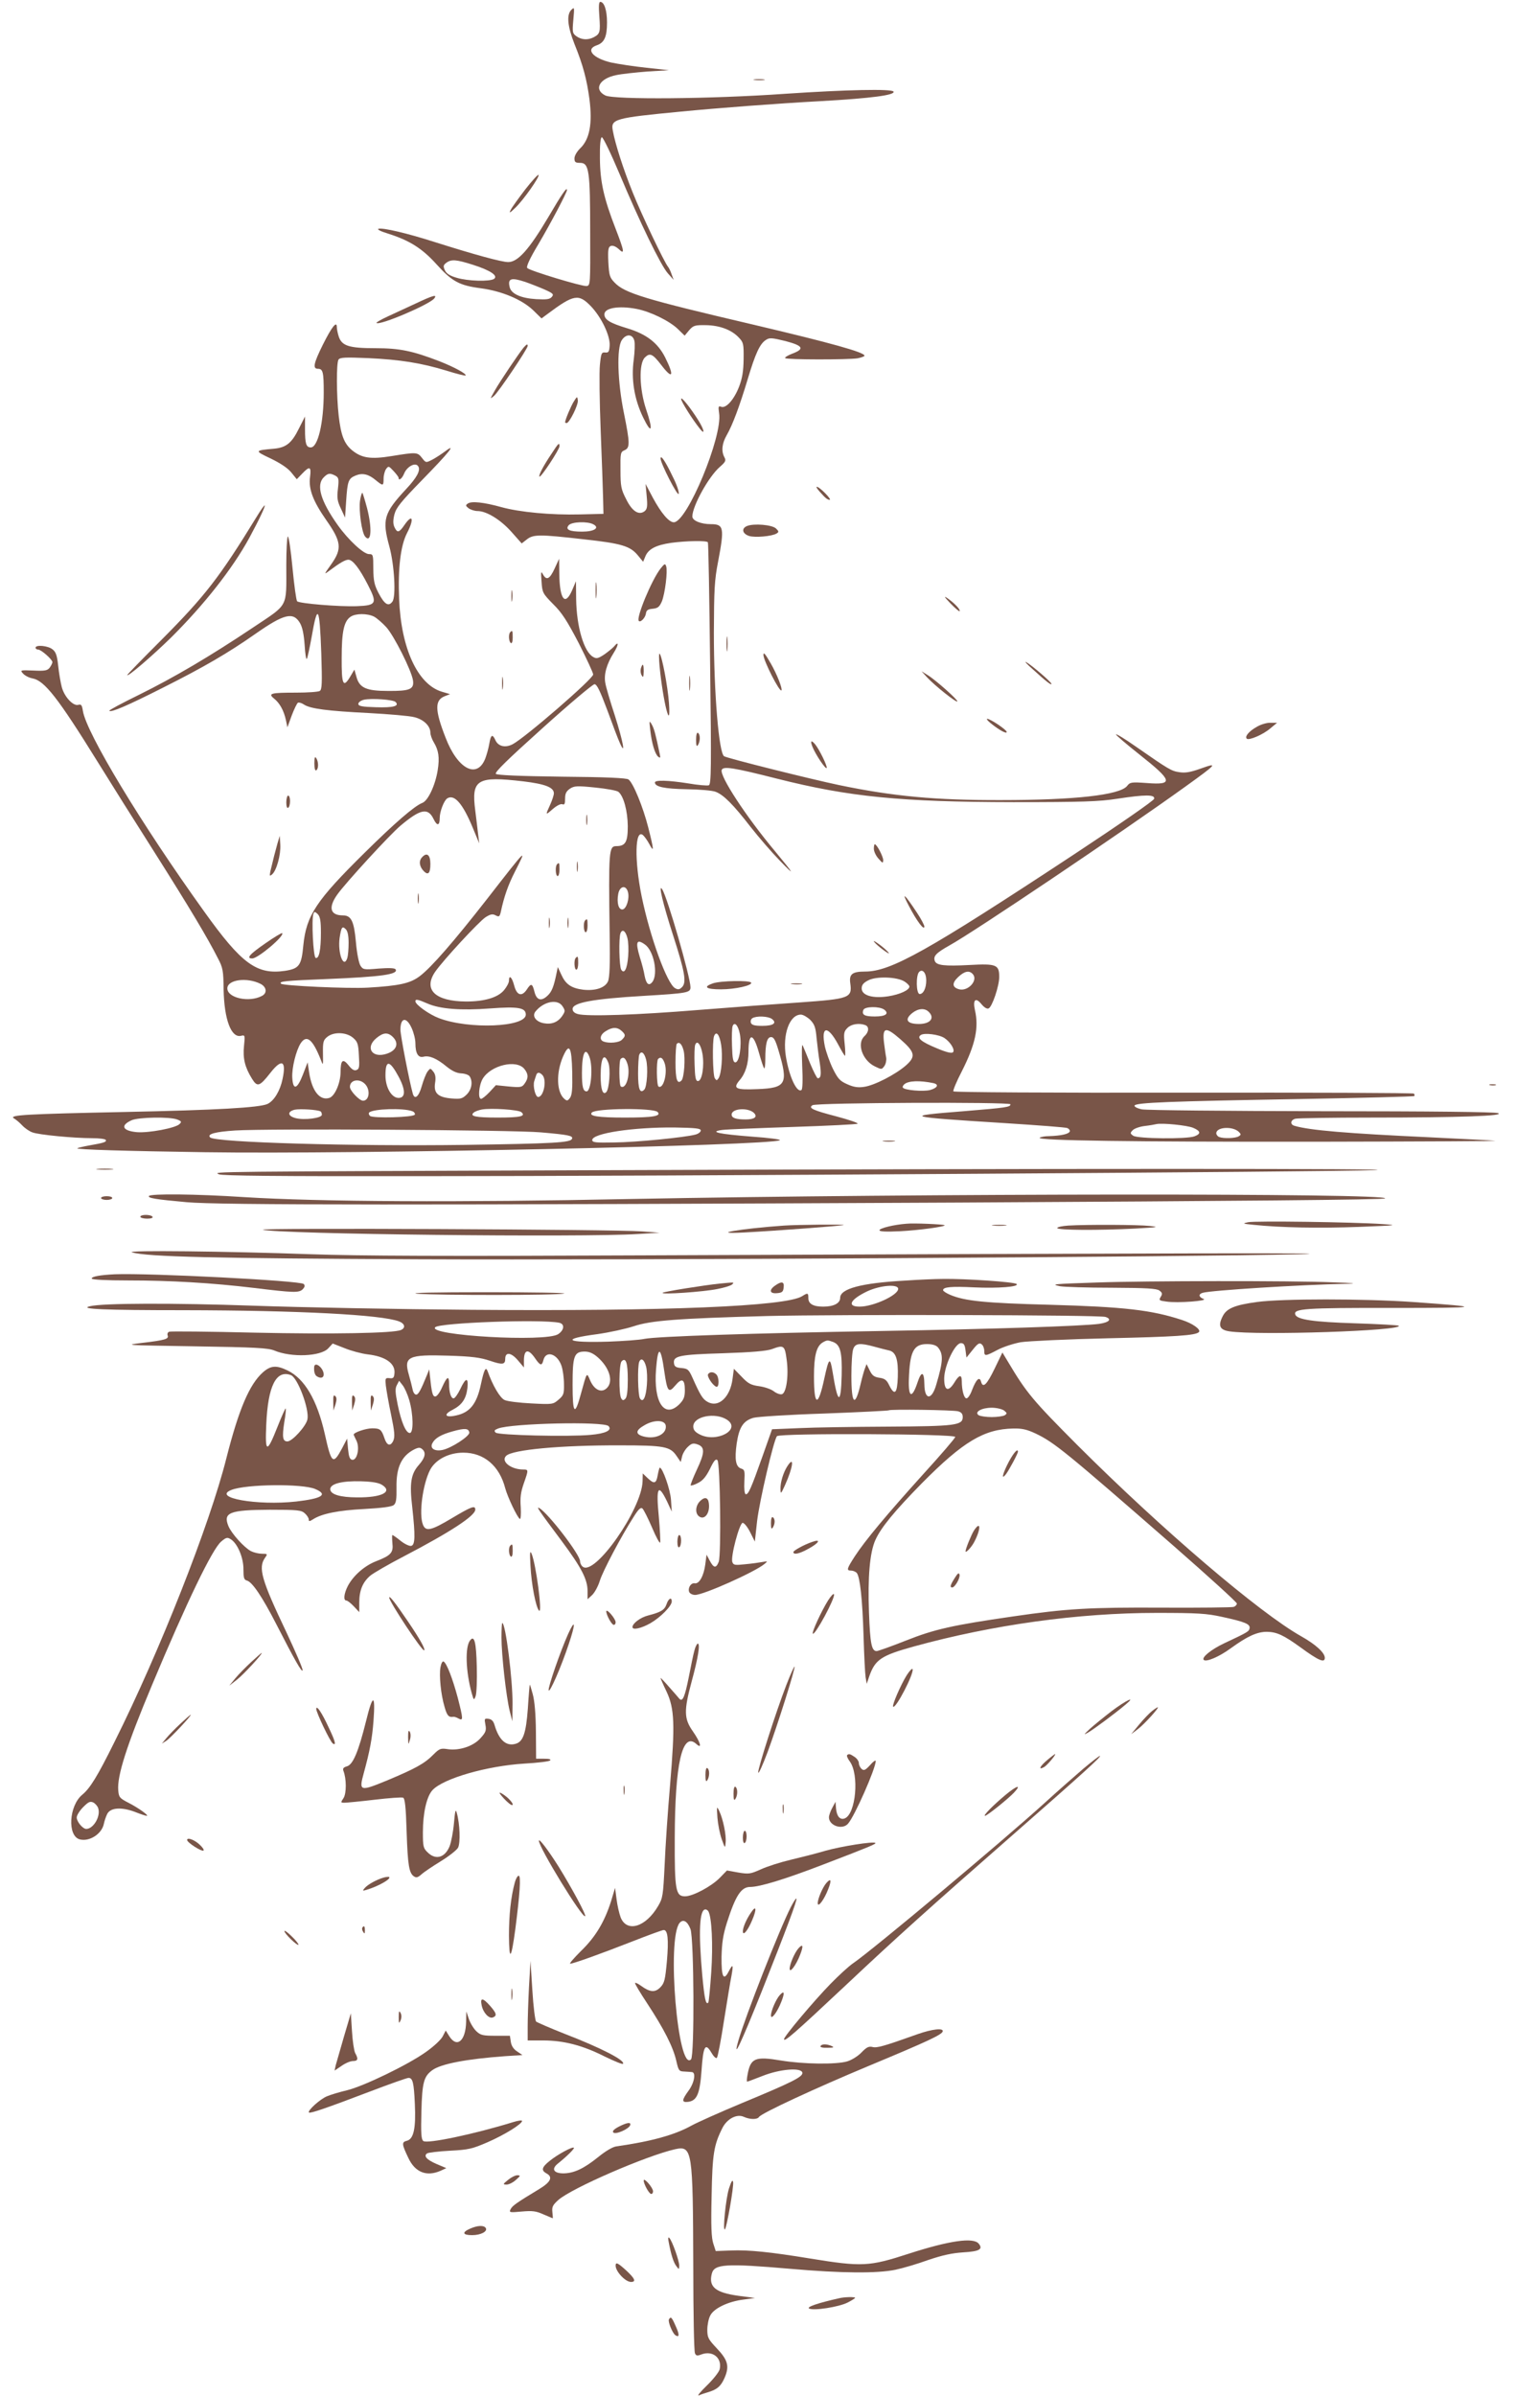 <?xml version="1.0" standalone="no"?>
<!DOCTYPE svg PUBLIC "-//W3C//DTD SVG 20010904//EN"
 "http://www.w3.org/TR/2001/REC-SVG-20010904/DTD/svg10.dtd">
<svg version="1.0" xmlns="http://www.w3.org/2000/svg"
 width="823pt" height="1280pt" viewBox="0 0 823 1280"
 preserveAspectRatio="xMidYMid meet">
<g transform="translate(0,1280) scale(0.1,-0.1)"
fill="#795548" stroke="none">
<path d="M3203 12712 c6 -83 4 -93 -30 -111 -31 -16 -65 -14 -92 5 -22 16 -23
21 -17 88 6 68 6 70 -11 53 -26 -26 -20 -88 17 -182 46 -113 66 -190 80 -294
17 -132 1 -216 -50 -264 -17 -17 -30 -39 -30 -53 0 -20 5 -24 30 -24 48 0 54
-41 54 -370 1 -280 1 -285 -19 -288 -24 -3 -302 81 -317 96 -7 7 12 49 60 129
65 110 152 275 152 288 0 18 -26 -19 -101 -147 -101 -170 -161 -238 -213 -238
-35 0 -178 39 -396 108 -144 46 -271 76 -297 70 -10 -3 11 -14 51 -26 116 -37
182 -79 259 -164 83 -92 122 -113 237 -128 112 -15 219 -60 279 -117 l45 -44
31 23 c142 106 167 110 233 42 57 -60 104 -159 100 -211 -2 -32 -6 -38 -24
-36 -19 2 -22 -4 -28 -66 -4 -38 -2 -194 4 -347 6 -154 12 -317 13 -364 l2
-85 -125 -3 c-155 -4 -323 12 -421 39 -93 26 -160 33 -179 19 -13 -9 -12 -12
4 -25 11 -8 33 -15 48 -15 48 0 123 -46 181 -111 l55 -62 27 21 c35 28 68 28
305 1 202 -22 248 -36 289 -86 l28 -34 12 29 c16 39 56 60 137 72 82 11 191
13 197 3 3 -5 8 -297 12 -650 7 -555 6 -643 -7 -648 -8 -3 -57 1 -109 10 -108
17 -179 19 -179 5 0 -23 51 -34 170 -36 69 -1 139 -7 155 -14 42 -16 94 -68
186 -187 44 -56 114 -137 156 -180 86 -89 80 -77 -27 52 -154 184 -295 400
-283 432 8 21 61 13 297 -47 385 -97 658 -124 1261 -125 369 0 458 3 555 18
151 23 203 23 198 0 -2 -10 -187 -138 -431 -299 -782 -515 -976 -624 -1114
-624 -69 0 -86 -14 -79 -63 11 -78 -4 -83 -271 -102 -120 -8 -362 -26 -538
-40 -329 -27 -599 -36 -647 -22 -18 5 -28 14 -28 27 0 34 108 54 379 70 235
14 251 17 251 46 0 53 -123 480 -151 523 -23 36 4 -78 57 -242 64 -198 74
-255 49 -280 -13 -13 -21 -15 -37 -6 -43 23 -134 272 -179 491 -39 192 -36
362 7 327 8 -7 24 -29 34 -48 26 -49 25 -32 -6 90 -27 106 -79 235 -105 255
-10 8 -118 13 -356 15 -229 3 -346 8 -353 15 -8 8 62 76 250 245 143 129 268
234 277 234 13 0 30 -36 69 -140 28 -77 58 -156 67 -175 32 -72 17 8 -27 147
-25 76 -48 154 -51 174 -9 46 7 102 45 162 27 43 28 66 1 33 -6 -7 -29 -26
-50 -41 -33 -22 -43 -25 -60 -15 -50 26 -90 162 -92 310 l-1 95 -20 -47 c-38
-88 -67 -51 -69 85 l-1 82 -24 -52 c-26 -57 -44 -66 -63 -30 -10 18 -11 12 -7
-39 4 -60 6 -64 62 -121 47 -46 75 -90 137 -209 42 -83 77 -158 77 -167 0 -23
-365 -339 -431 -373 -39 -20 -76 -11 -91 21 -16 36 -25 31 -33 -17 -4 -24 -14
-60 -22 -81 -44 -110 -148 -55 -212 113 -58 148 -58 200 -4 221 l28 11 -44 13
c-129 39 -218 232 -228 495 -7 165 8 286 42 352 40 77 30 107 -14 43 -28 -41
-38 -43 -53 -11 -8 18 -8 37 0 69 10 36 34 66 148 183 142 145 188 202 123
153 -19 -14 -49 -34 -68 -44 -35 -18 -35 -18 -56 9 -24 31 -30 31 -160 10
-115 -19 -163 -11 -215 32 -41 35 -58 79 -70 183 -12 107 -13 281 -1 300 8 12
36 13 158 8 172 -8 284 -26 419 -67 54 -17 99 -28 102 -26 8 8 -60 45 -139 76
-145 56 -214 70 -342 70 -140 0 -179 12 -196 60 -6 18 -11 42 -11 53 0 35 -27
1 -75 -95 -49 -99 -55 -128 -26 -128 27 0 31 -18 31 -127 0 -161 -31 -293 -69
-293 -25 0 -31 19 -31 98 l0 67 -33 -65 c-38 -77 -68 -101 -133 -107 -105 -9
-105 -11 -18 -52 52 -25 91 -51 110 -74 l30 -37 29 30 c40 42 49 38 42 -17 -9
-66 16 -130 87 -232 80 -114 85 -152 27 -234 -41 -58 -41 -58 -10 -35 56 42
84 58 101 58 23 0 59 -46 104 -134 51 -99 46 -110 -57 -114 -91 -4 -309 14
-321 26 -5 5 -16 86 -25 180 -9 94 -20 169 -25 166 -4 -3 -8 -71 -8 -152 0
-233 15 -205 -179 -335 -229 -153 -417 -264 -609 -359 -90 -44 -161 -82 -158
-85 10 -10 96 27 286 123 217 109 348 185 495 288 153 107 202 119 238 58 13
-22 21 -60 25 -118 3 -48 8 -80 12 -73 4 8 15 59 25 114 32 186 43 169 52 -85
5 -160 4 -193 -8 -201 -8 -5 -64 -9 -126 -9 -136 0 -153 -4 -118 -32 30 -24
52 -64 63 -115 l8 -38 23 63 c13 34 28 65 33 68 5 3 20 -1 33 -10 34 -22 125
-34 346 -45 108 -6 217 -15 243 -22 50 -12 86 -47 86 -83 0 -11 8 -35 18 -51
26 -43 32 -81 21 -150 -13 -81 -52 -163 -82 -174 -42 -16 -148 -108 -306 -264
-262 -258 -314 -337 -330 -497 -10 -108 -22 -124 -97 -136 -152 -22 -232 36
-433 317 -337 469 -629 953 -648 1071 -5 32 -9 37 -24 33 -27 -9 -75 42 -89
95 -6 23 -15 74 -19 113 -6 55 -12 74 -30 88 -24 20 -91 26 -91 9 0 -5 6 -10
14 -10 16 0 76 -53 76 -67 0 -5 -6 -18 -14 -29 -12 -16 -25 -19 -87 -16 -72 3
-73 2 -55 -17 9 -10 32 -22 50 -25 64 -12 136 -104 348 -446 63 -102 200 -320
305 -485 186 -294 283 -456 338 -565 26 -49 29 -66 30 -165 3 -162 41 -262 94
-248 20 5 21 2 15 -54 -7 -67 5 -115 43 -176 28 -45 40 -42 98 32 61 78 86 65
65 -33 -13 -63 -45 -116 -80 -133 -42 -20 -275 -33 -760 -43 -527 -11 -625
-16 -596 -34 11 -6 31 -23 45 -38 14 -15 39 -32 54 -37 33 -13 221 -31 319
-31 37 0 69 -4 73 -9 6 -11 -8 -16 -89 -30 -33 -6 -61 -13 -63 -15 -7 -7 267
-15 682 -21 795 -12 3019 35 3073 64 7 4 -59 13 -147 19 -181 14 -235 26 -161
36 25 3 195 10 379 16 184 6 339 14 344 17 6 4 -45 21 -112 39 -127 33 -153
45 -129 60 20 14 1058 18 1058 5 0 -15 -20 -18 -250 -37 -331 -26 -317 -30
226 -64 171 -11 319 -22 328 -26 9 -4 15 -12 13 -18 -5 -14 -47 -23 -109 -25
-26 0 -49 -5 -52 -9 -9 -15 485 -22 1483 -21 537 1 965 3 951 5 -14 2 -173 10
-355 19 -433 20 -637 37 -717 61 -25 7 -22 31 5 38 12 3 195 6 407 6 472 0
719 9 675 24 -20 6 -349 10 -945 10 -503 1 -934 5 -958 10 -24 5 -41 14 -39
20 5 16 186 23 881 35 335 6 612 13 614 16 3 3 2 8 -2 13 -4 4 -558 6 -1231 5
-717 -1 -1227 2 -1230 7 -3 5 17 53 45 107 73 144 92 234 70 328 -12 55 4 69
35 31 14 -17 29 -27 38 -23 19 7 57 120 57 168 0 66 -15 72 -160 64 -132 -7
-175 -2 -184 21 -10 26 6 43 77 83 128 70 927 608 1259 847 174 125 181 133
81 97 -51 -18 -79 -23 -110 -18 -43 6 -56 14 -236 139 -54 38 -100 66 -103 63
-3 -2 54 -51 126 -108 177 -140 183 -163 40 -152 -84 6 -91 5 -107 -16 -40
-48 -279 -75 -673 -75 -349 -1 -576 20 -865 80 -153 32 -593 142 -615 154 -28
15 -55 339 -55 660 1 231 3 280 23 382 34 179 30 198 -39 198 -54 0 -99 19
-99 41 0 55 87 213 147 265 31 27 34 34 24 52 -17 32 -13 73 13 118 31 54 68
153 112 299 41 137 65 189 97 209 19 13 31 12 105 -6 95 -25 104 -42 34 -68
-23 -9 -39 -19 -36 -23 9 -9 335 -9 387 -1 20 4 37 10 37 14 0 18 -175 67
-595 166 -581 136 -687 168 -741 225 -26 27 -29 38 -33 110 -3 66 0 80 13 85
11 4 26 -2 42 -16 34 -33 31 -14 -16 108 -63 162 -83 251 -84 376 -1 70 3 110
10 113 6 2 48 -85 94 -194 110 -262 221 -490 259 -533 l31 -35 -11 30 c-5 16
-14 34 -19 40 -20 24 -142 280 -188 395 -51 126 -95 264 -107 332 -12 62 8 68
365 102 195 19 510 43 750 56 266 15 396 32 385 51 -10 15 -251 10 -579 -12
-395 -28 -914 -32 -961 -9 -64 32 -32 91 59 109 28 6 103 14 166 19 l115 7
-120 13 c-66 7 -151 20 -189 28 -98 23 -139 71 -77 92 41 14 55 46 55 122 0
65 -15 110 -36 110 -8 0 -9 -24 -5 -78z m-674 -1327 c91 -29 135 -58 111 -75
-23 -15 -140 -12 -199 6 -38 11 -55 22 -64 41 -9 21 -8 27 8 39 27 20 53 18
144 -11z m278 -91 c26 -9 72 -27 102 -40 47 -21 52 -26 40 -40 -11 -13 -27
-15 -84 -12 -81 5 -132 28 -141 63 -12 48 7 54 83 29z m594 -144 c74 -14 176
-64 221 -107 l37 -36 24 29 c22 25 30 28 89 27 74 -1 139 -25 178 -68 23 -24
25 -34 24 -113 -1 -66 -7 -102 -24 -147 -27 -70 -70 -118 -96 -108 -15 6 -16
1 -11 -34 20 -123 -171 -583 -242 -583 -26 0 -67 48 -112 131 l-39 74 6 -65
c5 -54 3 -68 -10 -80 -31 -25 -68 -2 -100 64 -27 52 -30 69 -30 155 -1 90 0
97 22 106 29 13 29 37 -4 200 -34 167 -39 346 -11 388 23 35 58 33 67 -3 4
-14 2 -59 -3 -100 -15 -106 3 -213 50 -310 46 -95 55 -71 16 43 -36 108 -40
244 -7 277 27 27 42 20 88 -40 61 -80 71 -60 21 40 -39 78 -100 125 -202 156
-93 28 -123 46 -123 75 0 34 76 47 171 29z m-1166 -841 c14 -21 -7 -60 -64
-121 -120 -129 -130 -163 -90 -308 27 -100 36 -268 16 -294 -21 -28 -42 -15
-74 46 -23 44 -27 66 -28 130 0 75 -1 78 -23 78 -29 0 -111 76 -167 155 -92
129 -116 214 -75 255 23 23 33 24 62 9 18 -10 20 -17 14 -70 -6 -49 -3 -67 16
-106 l22 -48 6 90 c7 106 12 119 51 135 36 15 69 7 107 -25 39 -32 42 -32 42
8 0 18 6 41 13 51 13 18 15 17 40 -10 15 -16 27 -32 27 -36 0 -19 19 -5 30 23
16 38 61 61 75 38z m936 -310 c36 -19 4 -39 -60 -39 -68 0 -91 11 -72 34 16
19 101 22 132 5z m-1172 -493 c15 -8 45 -34 66 -57 41 -46 133 -228 142 -283
7 -48 -16 -58 -133 -57 -116 0 -153 16 -169 75 l-11 39 -22 -37 c-38 -64 -47
-44 -46 100 0 139 12 195 47 219 27 19 90 19 126 1z m115 -456 c22 -22 -12
-31 -105 -28 -75 2 -94 6 -94 18 0 8 13 18 30 22 40 9 156 1 169 -12z m683
-424 c116 -14 163 -32 163 -64 0 -9 -9 -37 -20 -61 -26 -57 -26 -58 15 -22 20
17 41 28 50 25 12 -5 15 2 15 30 0 27 6 39 26 53 23 15 38 16 135 6 60 -6 116
-16 124 -23 28 -23 49 -102 50 -183 0 -85 -12 -107 -62 -107 -39 0 -41 -26
-35 -465 3 -166 0 -238 -9 -258 -16 -34 -67 -51 -132 -44 -64 8 -94 29 -117
80 l-19 41 -6 -29 c-15 -75 -26 -103 -49 -124 -34 -32 -59 -24 -70 22 -11 44
-18 46 -40 12 -27 -41 -54 -33 -68 20 -12 46 -28 60 -28 26 0 -11 -12 -33 -26
-50 -33 -40 -105 -61 -203 -61 -165 1 -230 63 -166 158 42 61 236 271 271 293
26 16 37 18 53 9 18 -9 21 -7 27 17 18 85 40 146 75 215 67 132 70 136 -147
-143 -179 -229 -298 -366 -360 -413 -51 -39 -109 -52 -279 -62 -105 -6 -452
10 -463 21 -13 13 20 16 244 25 294 12 385 25 368 52 -5 7 -35 8 -90 4 -79 -7
-84 -6 -98 16 -8 13 -19 66 -24 126 -10 111 -25 142 -69 142 -69 0 -80 42 -30
112 45 63 279 318 337 367 107 90 147 98 177 36 19 -39 33 -37 33 6 0 34 23
93 40 104 38 24 83 -27 137 -158 l34 -82 -6 50 c-3 28 -10 83 -15 124 -22 168
9 186 257 157z m559 -592 c9 -34 -8 -88 -28 -92 -22 -4 -33 35 -24 83 8 43 42
49 52 9z m-1641 -217 c0 -92 -10 -140 -28 -134 -13 4 -23 207 -12 236 5 12 8
12 23 -2 13 -14 17 -36 17 -100z m148 -54 c0 -32 -3 -68 -7 -81 -20 -60 -52
28 -41 108 9 58 14 65 33 46 10 -10 15 -34 15 -73z m1490 26 c5 -19 7 -63 4
-97 -5 -68 -21 -98 -37 -72 -11 17 -14 169 -4 195 10 24 27 13 37 -26z m93
-34 c48 -33 72 -156 41 -200 -19 -24 -33 -13 -42 32 -3 21 -15 67 -26 101 -24
81 -17 98 27 67z m1504 -192 c0 -41 -15 -73 -35 -73 -19 0 -21 100 -3 118 18
18 38 -5 38 -45z m250 32 c27 -33 -26 -91 -73 -80 -39 10 -41 33 -6 66 34 32
60 37 79 14z m-365 -39 c14 -9 25 -21 25 -26 0 -19 -50 -42 -112 -52 -83 -13
-143 4 -143 42 0 18 9 30 35 43 43 23 156 19 195 -7z m-3442 -12 c32 -17 36
-49 7 -64 -69 -37 -185 -11 -185 40 0 47 105 61 178 24z m892 -105 c66 -29
178 -38 335 -26 149 11 190 4 190 -33 0 -67 -303 -80 -464 -19 -51 19 -126 72
-126 90 0 13 12 11 65 -12z m721 -14 c15 -23 15 -27 0 -50 -23 -35 -57 -49
-100 -41 -43 8 -64 39 -44 63 44 54 118 68 144 28z m1719 -18 c29 -22 8 -37
-50 -37 -55 0 -71 9 -61 35 7 19 85 20 111 2z m239 -13 c33 -33 7 -64 -53 -64
-65 0 -79 24 -35 59 32 25 67 27 88 5z m-634 -42 c23 -24 29 -40 34 -98 4 -38
11 -97 17 -132 9 -61 7 -82 -11 -82 -4 0 -22 35 -40 78 -17 42 -35 86 -40 97
-5 12 -6 -30 -3 -106 4 -81 2 -128 -4 -132 -25 -16 -66 73 -83 179 -19 117 19
224 80 224 12 0 34 -13 50 -28z m-205 5 c29 -22 8 -37 -51 -37 -41 0 -56 4
-61 16 -3 9 0 20 8 25 21 13 83 11 104 -4z m-1925 -49 c11 -24 20 -60 20 -81
0 -54 15 -79 43 -72 31 8 71 -9 123 -52 31 -25 55 -36 80 -37 19 -1 39 -8 44
-16 18 -28 11 -70 -16 -97 -23 -22 -32 -25 -80 -21 -73 6 -97 28 -89 82 5 29
2 47 -9 61 -16 20 -16 20 -31 1 -8 -11 -22 -46 -31 -78 -16 -57 -38 -75 -48
-40 -18 64 -66 310 -66 341 0 66 32 71 60 9z m1754 -32 c11 -61 -3 -151 -24
-151 -12 0 -16 18 -18 89 -2 49 0 96 3 104 10 27 30 5 39 -42z m670 48 c22 -8
20 -37 -4 -59 -43 -39 -11 -130 56 -162 35 -17 36 -17 50 2 8 11 12 31 10 45
-3 14 -8 51 -12 82 -9 81 9 85 86 18 80 -70 86 -93 32 -141 -56 -49 -170 -108
-225 -115 -32 -5 -56 -1 -89 14 -39 17 -50 29 -77 83 -17 35 -36 89 -43 120
-22 109 15 114 71 10 18 -34 34 -61 37 -61 2 0 2 29 -2 64 -6 56 -4 66 15 85
21 21 63 27 95 15z m-1302 -31 c22 -20 22 -27 2 -47 -15 -16 -69 -21 -98 -10
-25 9 -19 38 12 56 34 22 61 22 84 1z m-1435 -37 c24 -21 28 -32 31 -95 4 -60
2 -72 -13 -77 -12 -5 -25 3 -42 25 -31 39 -43 29 -43 -39 -1 -57 -31 -126 -60
-135 -51 -16 -93 37 -108 136 l-8 54 -25 -65 c-31 -80 -53 -86 -57 -17 -3 52
20 145 45 184 32 48 64 21 107 -87 13 -35 13 -34 12 33 -1 61 2 71 23 88 34
28 102 26 138 -5z m213 4 c34 -34 19 -72 -33 -89 -78 -26 -117 32 -56 83 37
31 62 33 89 6z m1754 -42 c9 -58 2 -153 -14 -178 -9 -13 -11 -13 -20 0 -11 16
-14 198 -4 225 12 30 29 9 38 -47z m1193 37 c33 -22 58 -64 46 -76 -7 -7 -34
-1 -86 21 -85 35 -109 56 -86 71 19 13 97 3 126 -16z m-991 -79 c12 -42 24
-80 28 -83 3 -4 6 19 6 49 0 83 9 118 31 118 14 0 23 -16 39 -70 54 -180 42
-202 -111 -208 -119 -5 -134 3 -96 48 31 36 47 88 47 152 0 104 26 102 56 -6z
m-403 13 c11 -40 3 -147 -11 -161 -23 -23 -32 6 -32 96 0 51 3 96 7 100 13 13
27 -1 36 -35z m101 -18 c11 -65 -2 -146 -24 -146 -12 0 -16 18 -18 89 -2 49 0
96 3 104 10 28 30 4 39 -47z m-696 -97 c2 -91 -1 -124 -12 -139 -12 -16 -16
-17 -29 -6 -43 35 -46 140 -8 227 33 75 46 54 49 -82z m92 80 c20 -51 9 -184
-15 -184 -19 0 -25 24 -25 98 0 105 18 144 40 86z m303 -15 c11 -42 5 -145
-10 -160 -23 -23 -33 3 -33 86 0 46 3 91 6 100 10 24 27 13 37 -26z m-202 -16
c13 -33 5 -141 -11 -157 -18 -18 -30 13 -30 86 0 97 18 129 41 71z m100 0 c21
-54 -3 -145 -33 -127 -10 6 -11 138 -1 147 13 13 24 7 34 -20z m200 0 c19 -49
-5 -144 -32 -127 -10 6 -12 137 -2 147 13 13 24 7 34 -20z m-1421 -74 c38 -71
38 -114 0 -114 -37 0 -70 55 -70 120 0 85 22 83 70 -6z m672 41 c22 -27 23
-49 2 -78 -14 -20 -20 -22 -85 -16 l-69 7 -34 -37 c-19 -20 -39 -36 -45 -36
-18 0 -12 73 9 108 44 72 180 104 222 52z m96 -32 c26 -26 8 -118 -22 -118
-15 0 -29 58 -21 84 3 9 7 23 10 31 5 18 17 19 33 3z m-948 -48 c31 -31 24
-90 -10 -90 -19 0 -70 53 -70 74 0 37 49 47 80 16z m3038 4 c32 -7 22 -26 -18
-37 -37 -9 -136 -1 -145 13 -3 4 1 12 8 18 22 19 82 21 155 6z m-3275 -151 c4
-2 7 -10 7 -18 0 -18 -94 -30 -140 -18 -43 11 -46 35 -5 45 29 6 122 0 138 -9z
m490 1 c10 -3 16 -12 14 -18 -5 -15 -226 -21 -240 -7 -6 6 -8 14 -4 18 21 20
183 25 230 7z m583 -5 c26 -22 -5 -29 -126 -29 -119 0 -152 7 -128 27 7 6 27
13 43 16 50 9 196 -1 211 -14z m728 1 c22 -22 -22 -30 -174 -30 -145 0 -195 8
-177 27 23 23 329 25 351 3z m515 -5 c21 -21 4 -35 -44 -35 -53 0 -75 8 -75
26 0 33 87 39 119 9z m-3083 -35 c24 -9 26 -13 13 -25 -21 -21 -164 -48 -227
-43 -78 7 -91 36 -28 64 37 16 202 19 242 4z m5431 -45 c40 -17 42 -32 7 -45
-40 -16 -306 -13 -328 3 -17 12 -17 15 -2 30 9 9 38 19 64 22 26 3 54 8 62 10
29 7 164 -6 197 -20z m-2632 -14 c0 -8 -13 -18 -29 -22 -56 -15 -316 -41 -433
-42 -99 -2 -118 0 -118 13 0 36 219 69 440 67 114 -2 140 -5 140 -16z m2875
-7 c13 -13 13 -16 0 -24 -17 -11 -80 -13 -104 -4 -9 3 -16 13 -16 20 0 34 87
39 120 8z m-3730 -3 c149 -13 173 -18 167 -34 -6 -21 -97 -26 -577 -33 -592
-8 -1331 13 -1357 40 -18 18 27 30 134 37 171 11 1485 3 1633 -10z"/>
<path d="M3640 10669 c0 -14 60 -109 100 -159 29 -37 24 -7 -7 43 -43 69 -93
131 -93 116z"/>
<path d="M3530 10351 c0 -26 93 -207 97 -189 3 10 -11 51 -31 90 -39 82 -65
121 -66 99z"/>
<path d="M1924 10125 c-7 -53 9 -169 27 -191 33 -40 39 43 10 154 -11 41 -22
76 -24 79 -3 3 -9 -16 -13 -42z"/>
<path d="M3133 8420 c0 -25 2 -35 4 -22 2 12 2 32 0 45 -2 12 -4 2 -4 -23z"/>
<path d="M2255 8220 c-18 -20 -14 -50 11 -75 23 -22 34 -9 34 40 0 49 -19 64
-45 35z"/>
<path d="M3083 8170 c0 -25 2 -35 4 -22 2 12 2 32 0 45 -2 12 -4 2 -4 -23z"/>
<path d="M2977 8183 c-11 -10 -8 -63 3 -63 6 0 10 16 10 35 0 36 -2 40 -13 28z"/>
<path d="M2233 8000 c0 -25 2 -35 4 -22 2 12 2 32 0 45 -2 12 -4 2 -4 -23z"/>
<path d="M2933 7870 c0 -25 2 -35 4 -22 2 12 2 32 0 45 -2 12 -4 2 -4 -23z"/>
<path d="M3033 7870 c0 -25 2 -35 4 -22 2 12 2 32 0 45 -2 12 -4 2 -4 -23z"/>
<path d="M3127 7883 c-11 -10 -8 -63 3 -63 6 0 10 16 10 35 0 36 -2 40 -13 28z"/>
<path d="M3077 7683 c-11 -10 -8 -63 3 -63 6 0 10 16 10 35 0 36 -2 40 -13 28z"/>
<path d="M4033 12373 c15 -2 37 -2 50 0 12 2 0 4 -28 4 -27 0 -38 -2 -22 -4z"/>
<path d="M2807 11788 c-35 -46 -70 -94 -77 -108 -11 -21 -7 -20 24 10 43 41
132 167 124 176 -3 3 -35 -32 -71 -78z"/>
<path d="M2220 11178 c-47 -22 -114 -53 -149 -69 -35 -16 -62 -32 -59 -34 15
-16 280 97 308 130 20 25 -7 17 -100 -27z"/>
<path d="M2798 10943 c-26 -32 -124 -177 -153 -228 -27 -48 -28 -49 -5 -30 24
20 180 252 180 267 0 12 -5 10 -22 -9z"/>
<path d="M3067 10656 c-15 -23 -47 -99 -47 -112 0 -2 4 -4 8 -4 15 0 64 99 60
122 -3 22 -4 21 -21 -6z"/>
<path d="M2948 10377 c-44 -65 -71 -117 -65 -123 7 -7 107 145 107 162 0 22
-5 18 -42 -39z"/>
<path d="M4381 10173 c29 -33 41 -43 53 -43 6 0 -5 16 -24 35 -40 41 -65 48
-29 8z"/>
<path d="M1372 10040 c-200 -326 -275 -423 -514 -663 -98 -98 -178 -180 -178
-183 0 -13 134 102 235 201 178 177 328 368 417 531 52 96 89 174 82 174 -3 0
-22 -27 -42 -60z"/>
<path d="M3992 9990 c-31 -13 -25 -41 11 -53 31 -10 123 -2 147 13 13 8 13 11
-2 26 -20 21 -120 29 -156 14z"/>
<path d="M3531 9764 c-48 -60 -133 -266 -117 -281 9 -10 35 17 38 40 2 17 11
23 36 25 28 3 36 10 49 39 17 42 32 163 23 188 -5 16 -9 14 -29 -11z"/>
<path d="M3183 9645 c0 -38 2 -53 4 -32 2 20 2 52 0 70 -2 17 -4 1 -4 -38z"/>
<path d="M2733 9615 c0 -27 2 -38 4 -22 2 15 2 37 0 50 -2 12 -4 0 -4 -28z"/>
<path d="M5079 9577 c25 -26 47 -44 49 -42 7 7 -27 43 -63 68 -23 16 -20 10
14 -26z"/>
<path d="M2727 9423 c-11 -10 -8 -51 3 -58 6 -4 10 8 10 29 0 37 -2 41 -13 29z"/>
<path d="M3883 9360 c0 -36 2 -50 4 -32 2 17 2 47 0 65 -2 17 -4 3 -4 -33z"/>
<path d="M3525 9240 c18 -188 62 -361 50 -195 -6 85 -37 251 -50 263 -4 4 -4
-27 0 -68z"/>
<path d="M4080 9301 c0 -30 86 -199 96 -189 7 8 -24 87 -57 144 -30 52 -39 63
-39 45z"/>
<path d="M5519 9225 c71 -65 101 -88 100 -78 0 9 -107 101 -135 116 -11 6 5
-12 35 -38z"/>
<path d="M3425 9230 c-3 -11 -2 -28 4 -37 8 -15 10 -11 11 20 0 41 -5 47 -15
17z"/>
<path d="M3683 9150 c0 -36 2 -50 4 -32 2 17 2 47 0 65 -2 17 -4 3 -4 -33z"/>
<path d="M4955 9181 c40 -43 155 -135 161 -128 6 6 -116 115 -159 141 l-32 20
30 -33z"/>
<path d="M2683 9150 c0 -30 2 -43 4 -27 2 15 2 39 0 55 -2 15 -4 2 -4 -28z"/>
<path d="M5295 8936 c46 -37 85 -58 85 -46 0 11 -87 70 -104 70 -6 0 3 -11 19
-24z"/>
<path d="M3475 8900 c8 -71 25 -127 42 -142 12 -9 13 -7 9 13 -22 105 -30 137
-43 159 -13 23 -14 21 -8 -30z"/>
<path d="M6716 8917 c-41 -23 -65 -51 -53 -63 11 -11 90 23 127 56 l35 29 -35
0 c-19 1 -53 -9 -74 -22z"/>
<path d="M3720 8848 c0 -31 3 -39 10 -28 13 20 13 57 0 65 -6 4 -10 -11 -10
-37z"/>
<path d="M4341 8813 c16 -42 73 -127 77 -115 3 11 -37 94 -61 125 -21 25 -28
21 -16 -10z"/>
<path d="M1680 8722 c0 -26 4 -41 10 -37 13 8 13 45 0 65 -7 11 -10 3 -10 -28z"/>
<path d="M1530 8514 c0 -21 4 -33 10 -29 6 3 10 19 10 36 0 16 -4 29 -10 29
-5 0 -10 -16 -10 -36z"/>
<path d="M1483 8295 c-11 -39 -24 -89 -38 -149 -5 -26 -4 -28 9 -17 24 20 47
105 44 158 l-3 48 -12 -40z"/>
<path d="M4670 8266 c0 -14 11 -38 25 -53 22 -25 24 -26 25 -8 0 19 -34 85
-45 85 -3 0 -5 -11 -5 -24z"/>
<path d="M4856 7963 c43 -83 83 -136 84 -113 0 8 -18 42 -40 75 -66 100 -85
116 -44 38z"/>
<path d="M1420 7762 c-87 -60 -106 -82 -72 -82 31 0 174 121 160 135 -2 3 -42
-21 -88 -53z"/>
<path d="M4690 7750 c19 -17 44 -35 55 -41 11 -6 4 4 -15 21 -19 17 -44 35
-55 41 -11 6 -4 -4 15 -21z"/>
<path d="M3810 7547 c-55 -19 -37 -32 43 -32 76 0 170 21 161 36 -8 13 -163
10 -204 -4z"/>
<path d="M4233 7543 c15 -2 37 -2 50 0 12 2 0 4 -28 4 -27 0 -38 -2 -22 -4z"/>
<path d="M7963 7003 c9 -2 23 -2 30 0 6 3 -1 5 -18 5 -16 0 -22 -2 -12 -5z"/>
<path d="M4723 6703 c15 -2 39 -2 55 0 15 2 2 4 -28 4 -30 0 -43 -2 -27 -4z"/>
<path d="M523 6553 c20 -2 54 -2 75 0 20 2 3 4 -38 4 -41 0 -58 -2 -37 -4z"/>
<path d="M3250 6549 c-2164 -8 -2112 -7 -2080 -22 18 -8 309 -11 1060 -10
1361 0 4886 23 5115 32 218 9 -1686 9 -4095 0z"/>
<path d="M796 6411 c-7 -11 35 -18 201 -33 169 -16 1247 -16 4131 -2 1477 8
2267 15 2274 22 29 29 -2478 27 -4032 -3 -914 -19 -1667 -15 -2065 10 -260 17
-501 19 -509 6z"/>
<path d="M540 6400 c0 -5 14 -10 30 -10 17 0 30 5 30 10 0 6 -13 10 -30 10
-16 0 -30 -4 -30 -10z"/>
<path d="M750 6300 c0 -5 16 -10 36 -10 21 0 33 4 29 10 -3 6 -19 10 -36 10
-16 0 -29 -4 -29 -10z"/>
<path d="M6670 6271 c-32 -7 -30 -8 30 -14 144 -15 352 -19 563 -11 202 8 213
9 127 15 -160 11 -683 18 -720 10z"/>
<path d="M4845 6263 c-68 -5 -145 -24 -145 -35 0 -7 36 -9 113 -5 98 5 244 25
235 32 -6 5 -164 12 -203 8z"/>
<path d="M4190 6253 c-231 -16 -411 -47 -215 -37 171 9 530 36 534 40 5 4
-247 2 -319 -3z"/>
<path d="M5308 6253 c17 -2 47 -2 65 0 17 2 3 4 -33 4 -36 0 -50 -2 -32 -4z"/>
<path d="M5708 6253 c-32 -2 -58 -8 -58 -13 0 -12 219 -13 416 -3 122 7 132 8
79 14 -62 7 -337 8 -437 2z"/>
<path d="M1405 6231 c78 -24 1711 -42 2005 -23 l115 7 -95 7 c-146 11 -2060
19 -2025 9z"/>
<path d="M705 6110 c82 -24 437 -32 1531 -37 1132 -5 4120 12 4709 27 297 8
-608 6 -3515 -6 -1034 -5 -1520 -3 -1770 6 -450 16 -994 22 -955 10z"/>
<path d="M615 5993 c-81 -4 -125 -12 -125 -23 0 -6 77 -10 193 -10 227 0 450
-13 674 -40 214 -26 240 -27 261 -7 11 12 13 20 5 28 -18 18 -822 59 -1008 52z"/>
<path d="M4835 5959 c-232 -13 -345 -43 -345 -92 0 -29 -34 -47 -91 -47 -53 0
-79 15 -79 45 0 29 -3 30 -33 11 -86 -55 -733 -81 -1767 -73 -388 3 -912 13
-1165 22 -429 15 -808 14 -875 -3 -60 -15 76 -21 503 -21 613 -1 1056 -24
1150 -60 31 -12 36 -35 9 -46 -40 -17 -366 -23 -781 -14 -244 6 -450 8 -457 5
-8 -3 -11 -12 -8 -20 7 -19 -13 -25 -139 -40 -98 -12 -86 -12 283 -18 326 -5
392 -9 425 -22 92 -39 249 -32 289 11 l24 26 64 -25 c34 -14 90 -29 123 -33
96 -11 149 -49 143 -102 -2 -23 -7 -28 -27 -25 -22 2 -23 -1 -19 -40 3 -24 15
-94 28 -155 19 -92 21 -117 12 -139 -15 -32 -34 -27 -47 12 -16 48 -24 54 -66
54 -33 0 -99 -22 -99 -34 0 -1 7 -16 15 -32 19 -39 3 -107 -23 -102 -13 2 -18
17 -22 58 l-5 55 -27 -52 c-48 -90 -57 -82 -92 76 -41 182 -108 296 -199 340
-60 29 -90 27 -132 -10 -72 -64 -129 -198 -195 -458 -89 -355 -357 -1034 -598
-1516 -92 -186 -131 -248 -172 -282 -72 -59 -81 -222 -13 -239 51 -13 117 29
128 83 3 15 11 39 18 53 17 34 76 38 148 11 30 -12 58 -21 63 -21 15 0 -45 43
-98 70 -47 24 -51 30 -54 66 -7 77 45 240 181 564 184 440 322 726 369 765 27
23 33 24 52 12 36 -23 68 -100 67 -161 0 -44 3 -55 18 -59 29 -7 83 -88 157
-232 99 -193 137 -260 141 -248 3 7 -37 98 -87 205 -133 279 -151 343 -114
396 15 21 14 22 -16 22 -17 0 -43 6 -59 14 -36 19 -103 93 -120 133 -30 73 5
87 220 88 150 0 169 -2 188 -19 12 -11 21 -25 21 -33 0 -11 4 -11 23 1 46 30
135 48 274 55 91 5 147 12 157 21 13 10 16 31 15 94 -2 106 26 168 94 203 22
11 32 12 43 2 22 -18 17 -45 -17 -84 -43 -48 -51 -98 -36 -225 17 -156 16
-204 -6 -208 -9 -2 -35 10 -56 27 -21 17 -41 31 -44 31 -2 0 -2 -19 0 -43 6
-51 -7 -66 -87 -97 -62 -24 -122 -77 -151 -132 -21 -41 -25 -78 -8 -78 6 0 24
-14 40 -31 l29 -31 0 51 c0 65 18 109 59 144 17 14 98 61 179 103 251 131 382
217 382 250 0 24 -21 16 -125 -46 -112 -67 -140 -73 -155 -34 -22 56 -1 214
38 291 29 56 100 93 178 93 110 0 193 -70 224 -190 13 -48 64 -155 78 -164 5
-3 7 24 5 62 -4 52 0 81 16 127 26 74 26 75 -3 75 -66 0 -121 44 -91 73 33 33
292 57 609 56 236 0 268 -6 302 -57 l22 -32 7 29 c3 15 17 39 31 52 20 19 29
21 52 13 40 -14 39 -44 -4 -135 -20 -43 -35 -81 -33 -84 3 -2 21 3 39 13 25
12 43 33 64 75 21 44 31 56 40 47 15 -15 21 -504 7 -543 -14 -36 -27 -34 -48
6 l-17 32 -7 -53 c-8 -60 -32 -104 -56 -100 -20 4 -38 -24 -30 -46 4 -9 18
-16 32 -16 45 0 318 122 370 165 19 16 19 16 -10 11 -16 -3 -58 -9 -92 -12
-55 -6 -63 -5 -69 11 -11 27 38 210 55 210 8 0 26 -22 40 -50 l25 -50 12 109
c13 109 88 430 106 454 14 17 953 13 953 -4 0 -6 -78 -97 -173 -201 -194 -215
-307 -350 -364 -437 -43 -67 -46 -76 -19 -76 10 0 24 -6 30 -13 17 -22 30
-139 36 -337 3 -102 8 -201 11 -220 l6 -35 13 39 c32 91 63 112 240 161 422
116 879 179 1295 179 221 0 268 -3 350 -21 125 -27 152 -39 148 -61 -3 -17 -9
-21 -135 -80 -70 -33 -123 -76 -110 -89 13 -13 83 17 143 61 91 66 142 89 195
89 53 -1 89 -18 179 -83 97 -71 130 -85 130 -56 0 27 -48 71 -126 115 -224
126 -743 569 -1195 1020 -241 242 -273 280 -373 448 l-29 48 -41 -85 c-42 -87
-63 -108 -73 -71 -8 30 -26 13 -48 -44 -9 -25 -22 -45 -30 -45 -13 0 -25 43
-25 91 0 39 -14 36 -40 -7 -33 -53 -55 -42 -54 25 2 69 58 186 89 186 16 0 21
-8 25 -39 l5 -38 33 41 c27 34 36 40 48 30 8 -6 14 -22 14 -35 0 -30 5 -30 71
5 30 16 86 34 124 41 39 6 248 16 465 21 360 8 470 15 487 33 13 13 -32 46
-91 65 -162 53 -308 70 -706 81 -345 9 -454 20 -532 53 -21 9 -38 20 -38 25 0
17 44 21 165 15 130 -6 243 3 228 18 -11 11 -278 29 -393 27 -41 0 -133 -4
-205 -9z m-35 -44 c0 -34 -133 -95 -206 -95 -70 0 -51 38 41 82 69 32 165 40
165 13z m1108 -150 c36 -12 20 -29 -34 -37 -90 -12 -572 -28 -1159 -38 -707
-12 -1203 -29 -1270 -42 -27 -6 -115 -12 -194 -15 -228 -7 -258 14 -59 40 64
9 151 28 194 42 92 31 237 42 719 55 375 9 1769 6 1803 -5z m-2920 -31 c31 -6
28 -39 -5 -61 -66 -44 -701 -7 -657 37 24 24 563 44 662 24z m1465 -103 c38
-15 48 -55 45 -179 -4 -159 -21 -153 -48 17 -14 85 -20 81 -45 -34 -33 -154
-55 -149 -55 13 0 109 13 161 47 181 23 13 26 13 56 2z m220 -25 c29 -8 64
-17 78 -20 37 -8 50 -48 47 -142 -3 -89 -17 -102 -46 -44 -13 28 -24 36 -52
40 -28 4 -39 12 -52 39 l-17 34 -9 -24 c-5 -13 -15 -49 -22 -79 -30 -130 -50
-115 -50 40 0 65 4 130 10 144 11 31 36 33 113 12z m339 -3 c30 -36 29 -73 -8
-198 -24 -86 -63 -86 -64 0 -1 70 -16 73 -37 9 -29 -87 -49 -80 -46 16 5 150
25 190 97 190 28 0 48 -6 58 -17z m-808 -66 c12 -87 -2 -180 -26 -185 -10 -2
-29 5 -43 16 -14 11 -49 23 -78 27 -44 6 -59 14 -93 50 l-42 43 -7 -53 c-12
-98 -75 -157 -133 -124 -26 14 -39 34 -82 131 -19 42 -25 47 -58 50 -29 2 -38
8 -40 25 -6 40 28 47 263 54 153 5 232 12 260 22 64 24 69 20 79 -56z m-1345
8 c28 -41 37 -43 45 -11 13 54 75 35 97 -31 7 -21 13 -64 13 -96 1 -53 -2 -61
-29 -84 -29 -25 -32 -26 -145 -20 -63 3 -128 11 -143 18 -25 11 -64 78 -91
154 -10 27 -19 9 -36 -70 -22 -104 -58 -150 -131 -166 -60 -14 -72 4 -20 30
50 26 72 58 79 116 6 59 -9 57 -38 -5 -13 -27 -29 -50 -36 -50 -14 0 -24 32
-24 78 0 45 -11 40 -37 -18 -12 -28 -28 -50 -37 -50 -14 0 -19 19 -29 115 l-3
30 -12 -30 c-33 -81 -46 -105 -58 -105 -8 0 -16 12 -19 28 -3 15 -12 50 -20
78 -28 97 -5 109 213 102 126 -4 169 -10 220 -27 67 -23 82 -21 82 10 0 38 31
35 67 -7 l33 -39 0 36 c0 61 23 66 59 14z m336 4 c62 -55 84 -128 49 -163 -29
-30 -69 -11 -91 42 -18 42 -16 44 -48 -72 -33 -123 -45 -111 -45 46 0 155 8
178 65 178 24 0 45 -9 70 -31z m355 -74 c16 -110 23 -119 59 -76 35 42 51 34
51 -25 0 -37 -6 -51 -29 -75 -80 -79 -139 9 -125 186 10 128 25 125 44 -10z
m-195 -45 c0 -59 -4 -93 -13 -102 -10 -10 -15 -10 -22 2 -14 22 -12 184 2 198
23 23 33 -8 33 -98z m98 69 c5 -19 7 -63 4 -97 -5 -68 -21 -98 -37 -72 -11 17
-14 169 -4 195 10 24 27 13 37 -26z m-1898 -45 c36 -14 99 -182 88 -236 -7
-36 -81 -118 -107 -118 -25 0 -29 22 -17 101 7 39 10 73 8 75 -2 2 -22 -42
-44 -98 -57 -144 -67 -141 -60 13 9 206 53 293 132 263z m632 -133 c22 -75 24
-176 3 -176 -21 0 -46 59 -65 153 -13 64 -14 85 -4 103 l12 23 18 -23 c11 -13
27 -49 36 -80z m3179 -56 c16 -13 17 -16 4 -25 -8 -5 -40 -10 -70 -10 -30 0
-62 5 -70 10 -25 17 16 40 70 40 25 0 55 -7 66 -15z m-246 -4 c18 -5 25 -14
25 -31 0 -44 -39 -49 -400 -51 -181 -1 -395 -4 -474 -8 l-145 -6 -52 -147
c-61 -172 -75 -203 -89 -200 -6 2 -9 29 -7 66 3 58 2 65 -17 71 -29 9 -36 48
-24 134 13 87 35 121 89 137 21 6 192 17 379 23 187 7 342 15 344 17 7 7 345
2 371 -5z m-1235 -45 c79 -52 -55 -125 -145 -79 -26 13 -35 25 -35 43 0 54
117 77 180 36z m-327 -32 c6 -44 -53 -74 -117 -58 -47 12 -46 33 4 61 51 30
109 28 113 -3z m-306 -2 c21 -22 -15 -40 -96 -47 -118 -11 -493 -2 -507 12
-10 10 -7 14 13 22 74 28 564 39 590 13z m-744 -34 c4 -19 -97 -85 -145 -94
-42 -8 -67 10 -52 37 14 27 47 46 109 63 65 18 84 16 88 -6z m3027 -6 c100
-48 159 -96 738 -601 185 -162 337 -300 337 -307 0 -7 -8 -15 -17 -18 -10 -3
-182 -5 -383 -4 -388 2 -509 -5 -797 -47 -324 -47 -418 -68 -572 -129 -78 -31
-149 -56 -156 -56 -27 0 -35 39 -41 207 -7 187 4 319 34 386 30 67 102 154
249 304 220 222 332 289 488 292 47 1 73 -5 120 -27z m-3492 -275 c57 -37 -4
-67 -133 -66 -92 0 -145 16 -145 44 0 29 63 45 166 42 61 -2 94 -8 112 -20z
m-359 -21 c71 -30 38 -51 -101 -67 -207 -23 -453 20 -346 62 79 31 378 34 447
5z m-1159 -1706 c14 -43 -26 -110 -64 -110 -19 0 -51 39 -51 61 0 12 16 37 35
56 28 28 37 32 54 24 11 -6 23 -20 26 -31z"/>
<path d="M3784 5459 c-7 -12 25 -60 44 -67 16 -5 16 50 0 66 -15 15 -35 15
-44 1z"/>
<path d="M5391 4991 c-33 -63 -42 -101 -15 -66 16 21 64 110 64 120 0 20 -22
-4 -49 -54z"/>
<path d="M5205 4624 c-14 -22 -45 -98 -45 -111 0 -12 33 23 47 51 36 69 35
116 -2 60z"/>
<path d="M5102 4370 c-24 -38 -27 -50 -13 -50 14 0 43 50 39 68 -3 13 -10 8
-26 -18z"/>
<path d="M5865 5949 c-243 -8 -251 -9 -200 -20 22 -4 146 -8 276 -8 188 -1
239 -4 255 -15 16 -12 17 -18 7 -34 -11 -18 -8 -20 31 -25 60 -9 226 4 198 14
-26 10 -29 26 -4 33 44 13 519 43 767 48 65 1 44 4 -75 8 -210 9 -1006 8
-1255 -1z"/>
<path d="M3845 5943 c-79 -8 -299 -43 -304 -49 -10 -11 218 5 292 20 37 7 73
18 80 25 12 12 14 12 -68 4z"/>
<path d="M4143 5933 c-35 -24 -30 -45 10 -41 27 2 33 8 35 31 4 31 -11 34 -45
10z"/>
<path d="M2230 5889 c111 -9 746 -9 785 1 17 4 -172 7 -420 7 -270 0 -416 -3
-365 -8z"/>
<path d="M6719 5845 c-119 -16 -163 -34 -184 -75 -27 -52 -17 -74 35 -82 153
-23 933 3 905 30 -3 3 -108 9 -233 13 -225 7 -311 20 -320 47 -10 31 50 36
518 35 487 0 501 4 107 32 -261 18 -693 18 -828 0z"/>
<path d="M1679 5498 c-2 -24 3 -43 14 -50 20 -13 37 -9 37 10 -1 35 -48 72
-51 40z"/>
<path d="M1781 5310 l1 -45 11 33 c7 24 7 36 -1 44 -9 9 -12 1 -11 -32z"/>
<path d="M1881 5310 l1 -45 11 33 c7 24 7 36 -1 44 -9 9 -12 1 -11 -32z"/>
<path d="M1981 5310 l1 -45 11 33 c7 24 7 36 -1 44 -9 9 -12 1 -11 -32z"/>
<path d="M4208 4968 c-22 -34 -38 -87 -37 -122 1 -29 2 -28 24 20 43 95 52
162 13 102z"/>
<path d="M3515 4920 c-8 -46 -19 -49 -54 -16 l-26 25 -1 -42 c-4 -149 -256
-509 -320 -456 -8 6 -14 19 -14 29 0 35 -169 255 -218 284 -18 10 -5 -9 122
-179 104 -140 136 -203 136 -264 l0 -44 24 22 c14 13 33 48 42 78 17 53 113
235 181 341 25 40 37 51 46 44 7 -6 30 -52 52 -103 21 -50 41 -86 43 -79 2 6
-1 68 -7 136 -16 162 -4 183 45 81 l24 -52 -4 62 c-3 54 -45 173 -60 173 -2 0
-7 -18 -11 -40z"/>
<path d="M3741 4781 c-24 -24 -27 -63 -7 -80 30 -25 62 15 54 70 -4 31 -23 34
-47 10z"/>
<path d="M4120 4663 c0 -28 3 -34 10 -23 13 20 13 47 0 55 -6 4 -10 -9 -10
-32z"/>
<path d="M3620 4564 c0 -21 4 -33 10 -29 6 3 10 19 10 36 0 16 -4 29 -10 29
-5 0 -10 -16 -10 -36z"/>
<path d="M4340 4563 c-42 -14 -100 -46 -100 -54 0 -16 31 -10 81 18 57 31 69
54 19 36z"/>
<path d="M2727 4543 c-11 -10 -8 -51 3 -58 6 -4 10 8 10 29 0 37 -2 41 -13 29z"/>
<path d="M2835 4435 c5 -100 29 -223 46 -239 19 -19 -17 250 -40 304 -9 20
-10 6 -6 -65z"/>
<path d="M4425 4250 c-35 -56 -88 -170 -81 -177 11 -11 120 190 113 210 -2 7
-16 -8 -32 -33z"/>
<path d="M2080 4266 c0 -22 178 -291 187 -282 7 7 -26 65 -88 156 -68 100 -98
138 -99 126z"/>
<path d="M3562 4230 c-11 -31 -30 -42 -99 -60 -40 -10 -83 -42 -83 -62 0 -17
47 -7 96 21 54 31 114 92 114 116 0 26 -18 16 -28 -15z"/>
<path d="M3240 4192 c0 -19 29 -72 40 -72 6 0 10 6 10 14 0 19 -49 76 -50 58z"/>
<path d="M2680 4053 c0 -93 25 -316 44 -393 l14 -55 1 95 c1 126 -37 430 -55
430 -2 0 -4 -35 -4 -77z"/>
<path d="M3036 4071 c-42 -94 -107 -282 -104 -300 4 -20 67 124 108 248 37
110 35 138 -4 52z"/>
<path d="M2513 4038 c-29 -34 -24 -168 8 -283 11 -39 12 -39 21 -15 5 14 8 84
6 157 -3 131 -13 169 -35 141z"/>
<path d="M3711 3983 c-6 -21 -19 -85 -30 -142 -21 -105 -33 -134 -50 -116 -5
6 -29 34 -55 63 -25 29 -46 51 -46 48 0 -2 14 -35 32 -72 43 -92 46 -176 19
-499 -12 -137 -25 -329 -29 -426 -8 -165 -10 -179 -35 -221 -66 -113 -167
-143 -200 -61 -8 21 -18 65 -22 98 l-8 60 -21 -70 c-35 -111 -84 -193 -161
-267 -38 -38 -64 -68 -58 -68 16 0 159 51 335 120 84 33 158 60 165 60 22 0
27 -51 17 -167 -9 -98 -13 -116 -34 -138 -28 -30 -56 -28 -103 6 -16 12 -31
19 -33 16 -3 -2 27 -52 66 -111 88 -134 137 -230 154 -304 12 -53 15 -57 42
-58 16 -1 35 -2 42 -3 22 -2 13 -57 -18 -99 -37 -51 -38 -64 -3 -60 47 6 63
41 72 166 9 132 20 152 52 98 12 -21 25 -34 30 -29 5 5 22 94 38 198 17 105
34 212 40 240 11 60 8 67 -14 25 -28 -55 -40 -32 -39 76 2 77 8 117 29 184 46
144 76 190 124 190 51 0 186 41 391 120 251 96 283 110 278 115 -9 10 -188
-19 -268 -42 -47 -14 -130 -35 -185 -48 -55 -13 -127 -36 -159 -51 -56 -25
-64 -26 -120 -17 l-61 11 -38 -39 c-45 -46 -144 -99 -186 -99 -50 0 -56 32
-55 310 1 398 40 572 115 504 33 -30 23 8 -18 67 -48 68 -49 110 -6 269 34
125 46 200 32 200 -4 0 -13 -17 -18 -37z m74 -1392 c19 -31 26 -180 16 -327
-6 -87 -13 -160 -16 -162 -13 -13 -20 19 -32 146 -21 234 -15 352 17 352 5 0
11 -4 15 -9z m-95 -96 c19 -52 22 -677 3 -696 -70 -71 -131 644 -61 729 19 22
42 9 58 -33z"/>
<path d="M1343 3922 c-28 -26 -67 -65 -85 -87 l-33 -40 41 32 c35 27 142 143
132 143 -2 0 -26 -22 -55 -48z"/>
<path d="M2354 3894 c-8 -45 2 -146 22 -213 13 -46 22 -56 47 -52 4 1 17 -3
27 -9 26 -14 26 -5 -4 112 -27 100 -58 182 -75 192 -6 4 -13 -9 -17 -30z"/>
<path d="M4202 3798 c-56 -145 -153 -448 -150 -467 2 -9 24 40 50 109 55 149
150 451 144 457 -2 2 -22 -42 -44 -99z"/>
<path d="M4845 3850 c-31 -50 -79 -160 -72 -167 14 -13 112 177 104 200 -2 7
-16 -8 -32 -33z"/>
<path d="M2831 3800 c-1 -3 -6 -60 -10 -126 -10 -136 -26 -180 -68 -190 -49
-13 -87 22 -110 101 -6 21 -16 31 -32 33 -22 3 -23 1 -17 -31 6 -31 2 -41 -25
-71 -38 -44 -114 -69 -176 -60 -38 6 -45 3 -77 -29 -47 -48 -97 -75 -245 -137
-148 -61 -154 -60 -127 38 32 117 45 184 52 279 11 147 -4 146 -40 -2 -41
-164 -70 -233 -103 -241 -17 -5 -22 -11 -18 -23 17 -42 17 -121 1 -146 -16
-24 -16 -25 5 -25 12 0 85 7 161 16 76 9 145 14 152 11 10 -4 15 -48 19 -179
6 -183 13 -225 40 -242 12 -8 21 -5 39 11 13 12 59 43 103 70 44 27 86 60 93
73 13 26 10 126 -7 186 -6 23 -9 12 -15 -55 -4 -47 -15 -102 -23 -123 -25 -62
-75 -76 -118 -33 -23 22 -25 32 -25 107 0 103 20 191 51 225 58 63 293 130
492 142 70 4 131 11 137 17 6 6 -6 9 -33 9 l-42 0 -1 145 c-1 94 -7 164 -17
200 -8 30 -15 53 -16 50z"/>
<path d="M5943 3661 c-43 -33 -96 -76 -118 -96 -34 -32 -36 -35 -10 -20 30 17
143 101 200 149 60 50 4 24 -72 -33z"/>
<path d="M1690 3671 c0 -19 75 -177 89 -185 19 -12 13 12 -23 87 -36 78 -65
121 -66 98z"/>
<path d="M6157 3660 c-14 -11 -45 -43 -69 -72 l-43 -52 37 28 c33 25 116 116
105 116 -2 0 -16 -9 -30 -20z"/>
<path d="M964 3592 c-28 -26 -61 -60 -75 -77 l-24 -29 24 15 c22 14 139 139
130 139 -2 0 -27 -22 -55 -48z"/>
<path d="M2181 3520 c1 -42 1 -43 9 -16 6 17 5 36 0 45 -7 11 -9 3 -9 -29z"/>
<path d="M4527 3424 c-3 -4 3 -18 14 -33 52 -70 33 -282 -27 -305 -25 -9 -42
11 -46 52 l-3 37 -17 -32 c-10 -18 -18 -41 -18 -51 0 -45 72 -69 102 -34 35
39 148 295 148 335 0 6 -14 -3 -30 -22 -25 -27 -33 -31 -45 -21 -8 7 -15 21
-15 31 0 10 -10 25 -22 33 -25 17 -32 19 -41 10z"/>
<path d="M5598 3399 c-40 -33 -52 -57 -19 -39 16 8 69 71 59 70 -2 -1 -20 -14
-40 -31z"/>
<path d="M5791 3353 c-44 -38 -138 -120 -208 -184 -227 -206 -919 -785 -1023
-856 -25 -17 -79 -67 -121 -110 -88 -90 -249 -281 -249 -296 0 -18 56 31 330
288 273 257 448 414 890 801 379 332 479 423 468 424 -4 0 -43 -30 -87 -67z"/>
<path d="M3770 3318 c0 -31 3 -39 10 -28 13 20 13 57 0 65 -6 4 -10 -11 -10
-37z"/>
<path d="M3333 3235 c0 -22 2 -30 4 -17 2 12 2 30 0 40 -3 9 -5 -1 -4 -23z"/>
<path d="M3920 3218 c0 -31 3 -39 10 -28 13 20 13 57 0 65 -6 4 -10 -11 -10
-37z"/>
<path d="M5374 3212 c-67 -56 -122 -112 -110 -112 11 0 124 91 155 124 43 46
15 38 -45 -12z"/>
<path d="M2670 3222 c0 -4 16 -23 35 -42 22 -21 35 -28 35 -19 0 7 -16 27 -35
42 -19 15 -35 24 -35 19z"/>
<path d="M4183 3135 c0 -22 2 -30 4 -17 2 12 2 30 0 40 -3 9 -5 -1 -4 -23z"/>
<path d="M3834 3090 c3 -36 13 -87 23 -115 18 -50 18 -50 21 -17 4 39 -14 125
-34 167 -14 29 -14 27 -10 -35z"/>
<path d="M3970 2984 c0 -21 4 -33 10 -29 6 3 10 19 10 36 0 16 -4 29 -10 29
-5 0 -10 -16 -10 -36z"/>
<path d="M1000 2971 c0 -14 80 -65 88 -56 3 3 -5 16 -19 29 -27 27 -69 43 -69
27z"/>
<path d="M2880 2967 c-1 -35 233 -417 247 -403 7 6 -72 152 -142 265 -55 87
-104 152 -105 138z"/>
<path d="M2050 2770 c-38 -11 -85 -37 -101 -56 -13 -15 -12 -16 11 -9 63 19
131 58 120 68 -3 2 -16 1 -30 -3z"/>
<path d="M2751 2743 c-21 -78 -31 -172 -31 -283 1 -140 12 -129 34 35 24 186
31 285 18 285 -6 0 -16 -17 -21 -37z"/>
<path d="M4417 2742 c-20 -22 -47 -85 -47 -109 1 -26 35 20 56 75 19 48 15 61
-9 34z"/>
<path d="M4226 2612 c-61 -120 -242 -581 -280 -713 -32 -112 13 -16 124 261
133 335 192 492 186 498 -3 2 -16 -19 -30 -46z"/>
<path d="M4014 2584 c-25 -36 -44 -80 -44 -101 0 -27 26 3 49 58 26 60 23 85
-5 43z"/>
<path d="M1936 2502 c-2 -4 -1 -14 5 -22 7 -12 9 -10 9 8 0 23 -5 28 -14 14z"/>
<path d="M1520 2484 c0 -13 68 -79 75 -73 2 3 -13 23 -35 44 -22 22 -40 35
-40 29z"/>
<path d="M4267 2392 c-20 -22 -47 -85 -47 -109 1 -26 35 20 56 75 19 48 15 61
-9 34z"/>
<path d="M2827 2186 c-4 -77 -7 -172 -7 -213 l0 -73 83 0 c109 0 210 -26 327
-85 51 -25 95 -43 99 -40 16 17 -118 86 -313 161 -78 31 -145 60 -151 65 -5 5
-15 81 -20 167 l-10 157 -8 -139z"/>
<path d="M2733 2145 c0 -27 2 -38 4 -22 2 15 2 37 0 50 -2 12 -4 0 -4 -28z"/>
<path d="M4167 2142 c-20 -22 -47 -85 -47 -109 1 -26 35 20 56 75 19 48 15 61
-9 34z"/>
<path d="M2574 2088 c8 -40 39 -73 60 -65 23 9 20 22 -15 62 -39 44 -54 45
-45 3z"/>
<path d="M2131 2025 c0 -35 1 -37 10 -17 6 15 5 30 -1 40 -7 13 -9 8 -9 -23z"/>
<path d="M2491 2000 c-2 -101 -48 -142 -89 -79 l-20 32 -16 -31 c-9 -18 -49
-55 -89 -83 -96 -69 -335 -184 -422 -205 -38 -9 -86 -23 -107 -32 -36 -14
-106 -77 -97 -87 7 -6 89 22 331 114 102 39 193 71 201 71 23 0 29 -26 34
-140 6 -129 -6 -187 -43 -196 -28 -7 -27 -18 8 -91 36 -78 98 -102 173 -69
l30 14 -52 22 c-53 23 -71 43 -50 57 7 4 62 11 122 14 99 5 119 10 200 45 92
40 185 98 185 114 0 5 -21 2 -47 -6 -207 -64 -462 -118 -481 -101 -11 9 -13
42 -10 157 4 156 13 188 58 221 46 34 183 60 389 75 l93 6 -28 19 c-19 12 -31
30 -34 51 l-5 33 -77 0 c-67 0 -80 3 -102 24 -14 13 -32 42 -40 65 l-14 41 -1
-55z"/>
<path d="M1838 1920 c-20 -69 -40 -138 -44 -153 l-6 -28 37 25 c21 15 48 26
61 26 27 0 30 11 12 43 -6 12 -14 65 -17 117 l-6 95 -37 -125z"/>
<path d="M4905 1934 c-185 -66 -219 -75 -242 -69 -20 5 -32 -1 -59 -29 -19
-20 -53 -41 -77 -48 -59 -17 -233 -15 -354 5 -138 23 -162 13 -178 -76 -4 -20
-5 -37 -2 -37 3 0 40 14 81 30 92 37 208 47 214 18 4 -22 -54 -51 -324 -163
-115 -48 -236 -102 -269 -120 -90 -50 -213 -84 -402 -111 -20 -3 -58 -26 -95
-56 -78 -63 -130 -87 -186 -88 -53 0 -67 23 -31 52 51 41 90 80 86 85 -8 7
-87 -36 -129 -70 -43 -34 -47 -51 -18 -67 36 -19 24 -46 -37 -83 -122 -74
-144 -89 -154 -108 -9 -18 -7 -19 59 -13 57 5 76 3 116 -15 27 -11 49 -21 50
-21 1 0 0 15 -2 33 -3 28 2 38 32 65 73 64 470 236 624 271 92 20 95 -5 97
-624 0 -247 4 -457 9 -466 6 -14 12 -15 35 -6 60 22 111 -19 97 -80 -4 -15
-35 -54 -69 -87 -34 -33 -53 -56 -42 -52 11 5 32 12 46 16 51 15 71 32 91 77
27 62 19 95 -42 159 -45 48 -50 57 -50 99 0 25 7 60 16 76 19 38 96 75 179 85
l60 8 -89 12 c-123 17 -160 48 -142 118 13 52 73 56 421 26 274 -24 463 -25
560 -5 39 8 117 31 175 52 77 26 127 37 188 41 87 5 107 17 82 47 -29 34 -156
16 -373 -54 -212 -69 -250 -71 -527 -26 -213 35 -331 47 -423 43 l-82 -3 -13
40 c-10 31 -13 91 -9 255 4 224 12 272 58 363 25 49 77 76 114 59 33 -15 72
-15 81 -1 12 20 299 153 589 274 312 130 387 165 393 183 6 20 -56 13 -133
-14z"/>
<path d="M4385 1870 c-4 -6 11 -10 37 -9 33 0 38 2 23 9 -28 12 -53 12 -60 0z"/>
<path d="M3306 1439 c-26 -14 -35 -24 -28 -31 12 -12 84 19 90 40 5 17 -17 14
-62 -9z"/>
<path d="M2715 1155 c-28 -23 -29 -24 -8 -25 12 0 35 11 50 25 25 22 26 24 8
25 -11 0 -33 -11 -50 -25z"/>
<path d="M3440 1152 c0 -19 29 -72 40 -72 6 0 10 6 10 14 0 19 -49 76 -50 58z"/>
<path d="M3896 1110 c-17 -53 -35 -231 -22 -219 10 9 48 228 44 252 -3 16 -9
6 -22 -33z"/>
<path d="M2513 895 c-46 -20 -41 -35 10 -35 47 0 84 20 73 38 -10 16 -44 14
-83 -3z"/>
<path d="M3574 821 c12 -64 25 -106 40 -126 15 -20 15 -20 16 2 0 26 -38 133
-53 148 -6 7 -8 -1 -3 -24z"/>
<path d="M3290 697 c0 -31 52 -87 82 -87 29 0 21 18 -24 60 -46 42 -58 48 -58
27z"/>
<path d="M4485 523 c-116 -26 -176 -47 -161 -55 23 -13 159 8 206 32 22 11 40
23 40 25 0 6 -57 5 -85 -2z"/>
<path d="M3575 410 c-7 -11 19 -75 35 -85 21 -13 22 3 1 49 -21 48 -26 53 -36
36z"/>
</g>
</svg>
